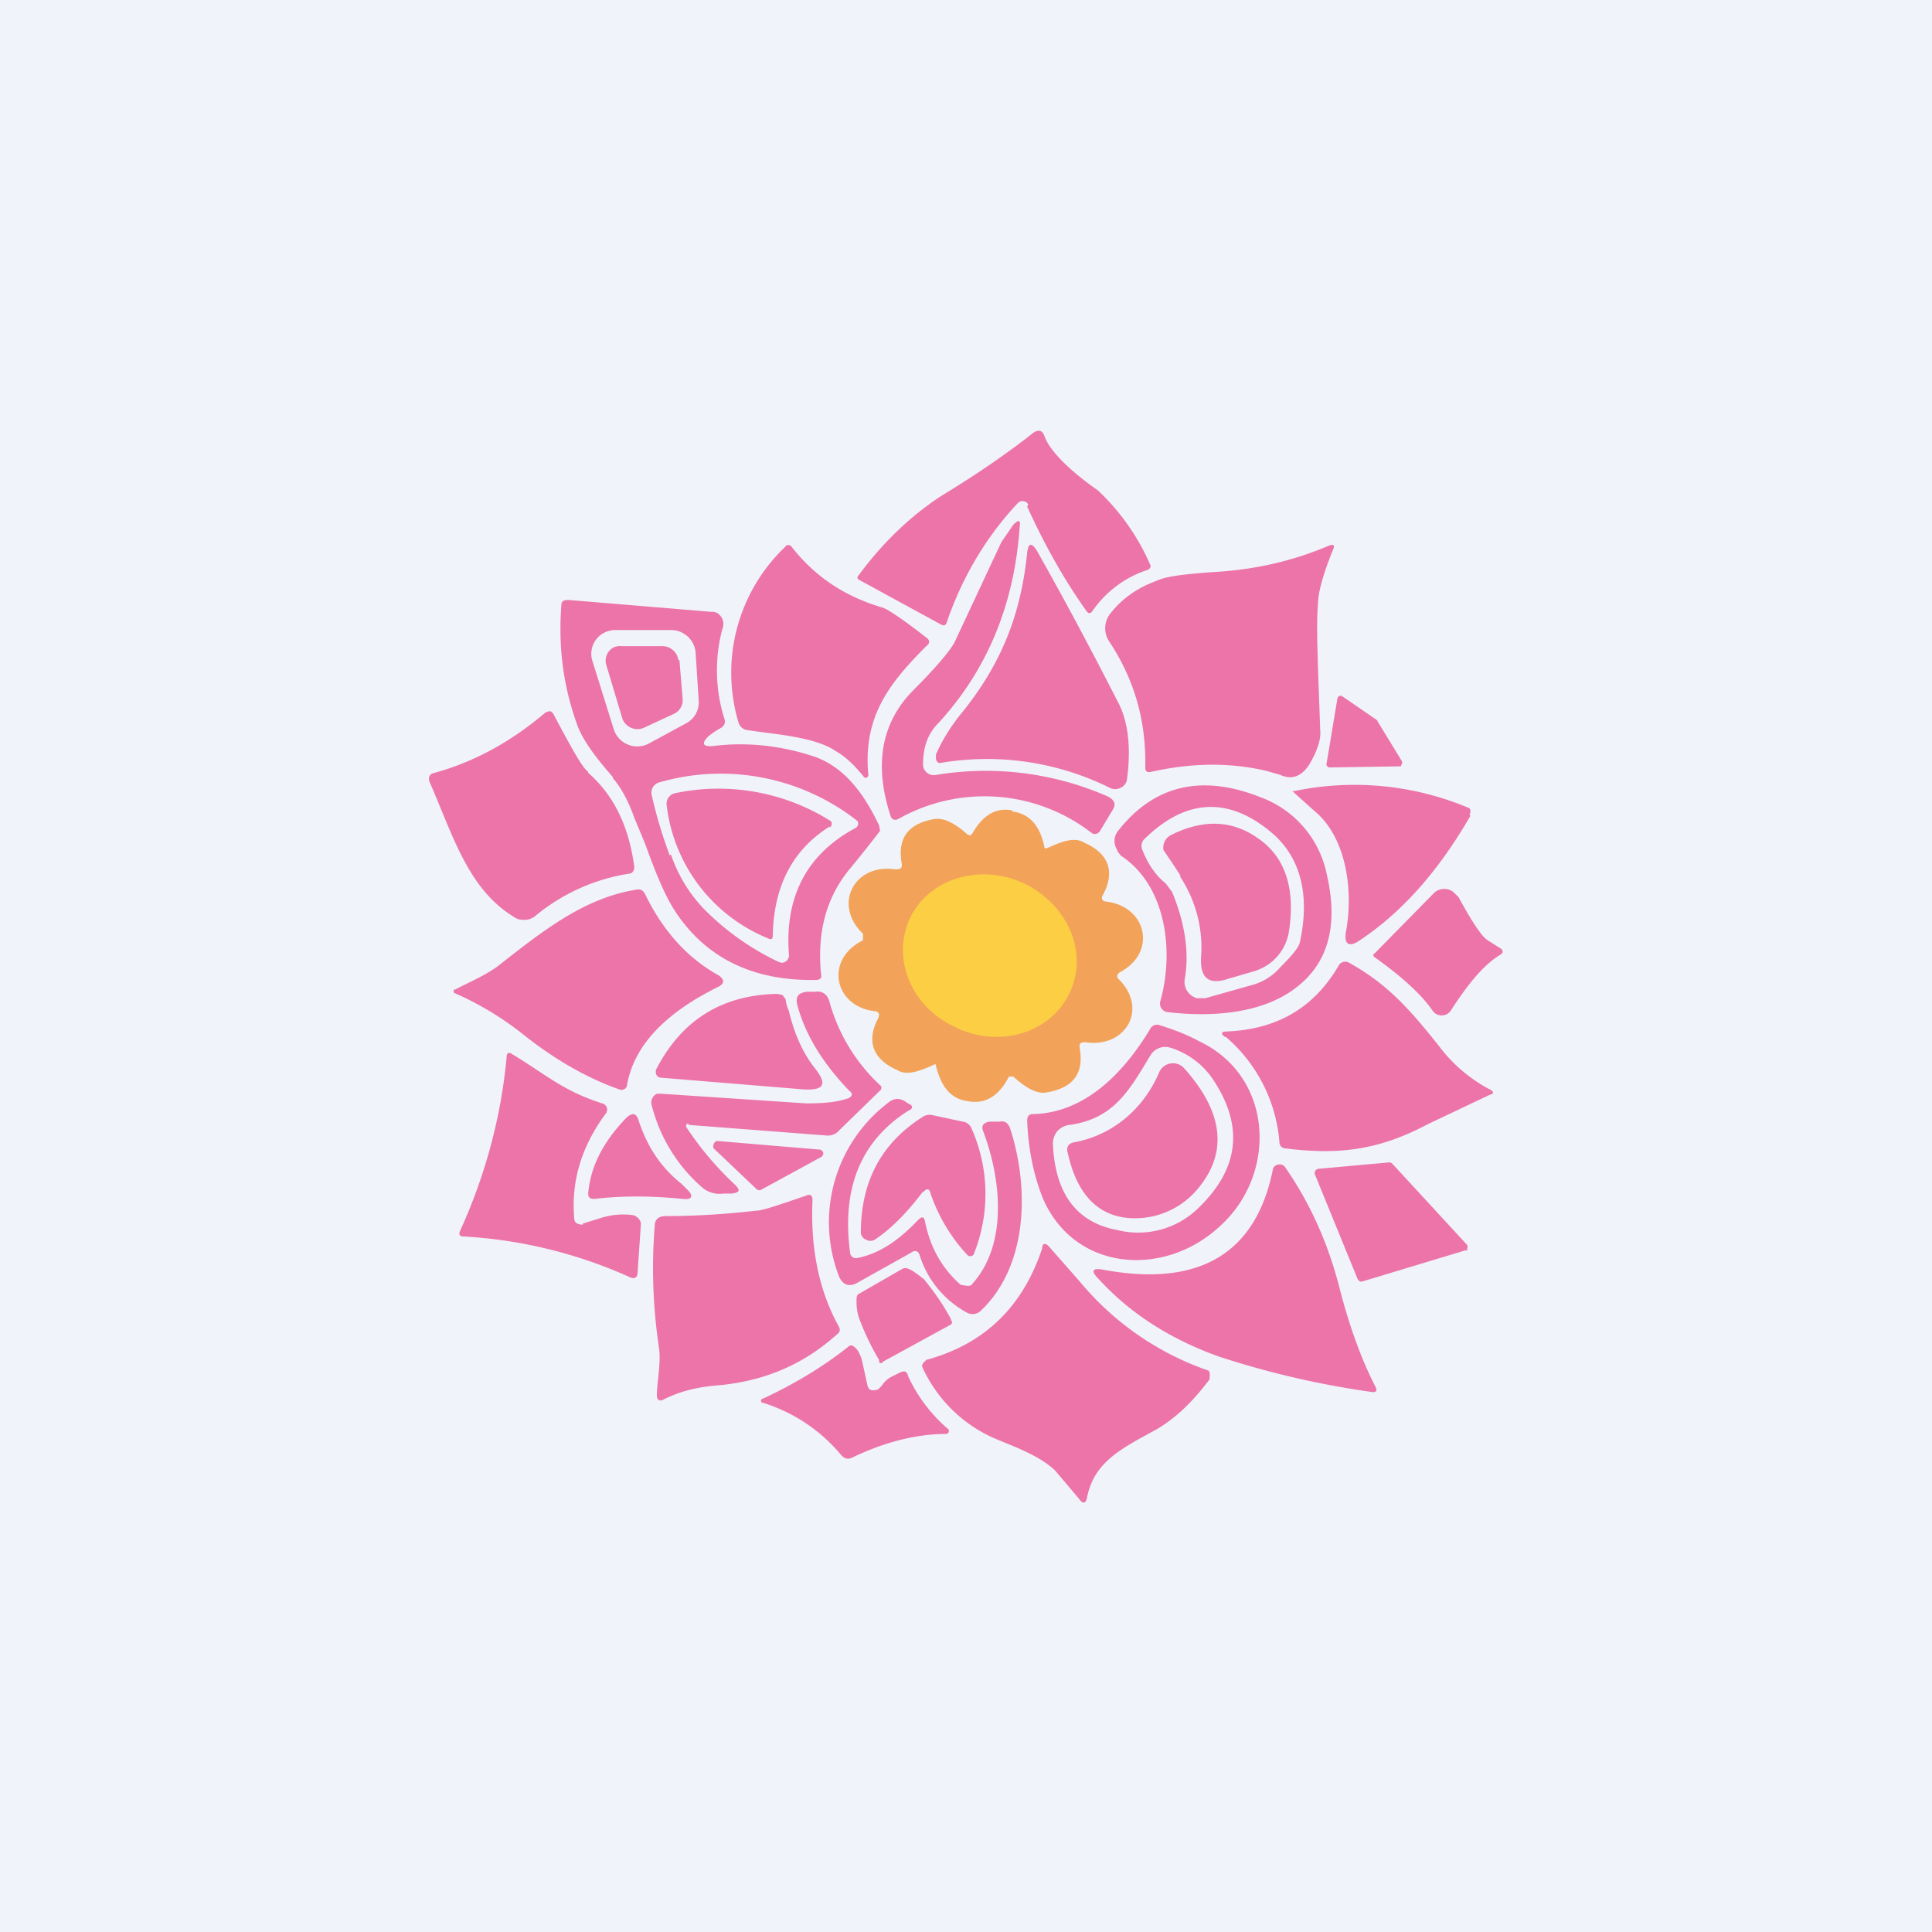 <!-- by TradingView --><svg width="18" height="18" viewBox="0 0 18 18" xmlns="http://www.w3.org/2000/svg"><path fill="#F0F3FA" d="M0 0h18v18H0z"/><path d="M9.58 4.7a.06.06 0 0 0-.04-.03.06.06 0 0 0-.06.02c-.3.32-.52.7-.66 1.11-.01.03-.03.03-.05.02L8 5.4c-.01-.01-.02-.02 0-.04.22-.3.48-.55.77-.74.33-.2.62-.4.86-.59.05-.03.08-.02.1.03.04.12.2.3.5.51a2.1 2.1 0 0 1 .49.7.04.04 0 0 1-.03.04 1 1 0 0 0-.51.38c-.02.03-.04.03-.06 0-.22-.31-.4-.64-.55-.97Z" fill="#EC74A8"/><path d="M8.6 7.12a.1.1 0 0 0 .12.1 2.83 2.83 0 0 1 1.6.2c.06.03.08.07.05.12l-.12.2c-.02.03-.05.04-.08.02a1.63 1.63 0 0 0-1.8-.13c-.04.02-.06 0-.07-.02-.16-.48-.09-.87.2-1.17.24-.24.37-.4.4-.47l.43-.92.11-.16c.05-.05.07-.05.06.02-.05.72-.3 1.33-.76 1.83-.1.1-.14.23-.14.38ZM11.79 7.18c-.35-.08-.7-.07-1.06.01-.04.01-.06 0-.06-.04.01-.43-.1-.82-.34-1.18a.22.22 0 0 1 .02-.26c.11-.14.26-.24.43-.3.08-.04.25-.06.52-.08.38-.02.74-.1 1.09-.25.03-.01.05 0 .03.04-.09.22-.14.4-.14.5-.02.2 0 .6.02 1.18.01.09-.03.2-.1.32-.07.11-.16.15-.27.1a7.04 7.04 0 0 0-.14-.04Z" fill="#EC74A8"/><path d="M8.09 7.22a.02.02 0 0 1-.01.02.02.02 0 0 1-.03 0c-.08-.1-.17-.19-.26-.24-.2-.14-.6-.16-.84-.2a.1.1 0 0 1-.07-.07 1.62 1.62 0 0 1 .43-1.63c.02-.03.05-.03.07 0 .22.28.5.46.84.56.04.01.18.1.41.28.03.02.04.05 0 .08-.35.35-.59.66-.54 1.2ZM8.72 7.03c.06-.14.15-.28.25-.4.36-.45.54-.9.6-1.48.01-.09.04-.1.09-.02.22.39.47.85.75 1.4.1.18.13.43.09.73a.1.1 0 0 1-.06.08.11.11 0 0 1-.1 0 2.58 2.58 0 0 0-1.59-.23.05.05 0 0 1-.03-.05v-.03ZM6.33 6.15l.03.36a.14.14 0 0 1-.08.14L6 6.78a.15.15 0 0 1-.2-.08l-.15-.5a.14.14 0 0 1 .07-.17.15.15 0 0 1 .07-.01h.38a.15.15 0 0 1 .15.13ZM13.03 7.14l-.64.01a.03.03 0 0 1-.03-.04l.1-.6a.03.03 0 0 1 .01-.02.03.03 0 0 1 .04 0l.32.22.01.02.22.36a.03.03 0 0 1 0 .03l-.01.02h-.02ZM5.48 7.2c.24.21.38.5.43.88 0 .03-.02.06-.05.06a1.8 1.8 0 0 0-.88.4.16.16 0 0 1-.09.03c-.03 0-.06 0-.09-.02-.44-.26-.58-.77-.8-1.27-.01-.04 0-.07.05-.08.36-.1.7-.28 1.03-.56.04-.02.06-.02.08.02.17.32.27.5.32.53Z" fill="#EC74A8"/><path d="M6.65 6.95c-.1.01-.12-.02-.05-.09a.78.78 0 0 1 .12-.08c.03-.02.04-.05.03-.08a1.5 1.5 0 0 1-.02-.84.12.12 0 0 0-.05-.15.13.13 0 0 0-.06-.01L5.3 5.59c-.05 0-.07.01-.07.05-.03.4.02.76.15 1.12.06.16.2.33.33.48v.01c.07.08.14.2.2.37l.1.24c.08.22.17.46.28.63.29.44.73.65 1.31.64.04 0 .06-.02.05-.05-.04-.4.05-.73.28-1a12.26 12.26 0 0 0 .27-.34l-.01-.05c-.16-.34-.35-.55-.6-.64-.3-.1-.62-.14-.94-.1Zm-.17-.88.03.46a.22.22 0 0 1-.12.21l-.35.19a.23.23 0 0 1-.32-.13l-.2-.64a.22.22 0 0 1 .1-.26.23.23 0 0 1 .1-.03h.54a.23.23 0 0 1 .22.2Zm-.24 1.9a4.26 4.26 0 0 1-.17-.57.1.1 0 0 1 .07-.11 2.06 2.06 0 0 1 1.85.36.05.05 0 0 1-.03.07c-.44.24-.65.63-.61 1.17a.07.07 0 0 1-.07.08l-.03-.01a2.45 2.45 0 0 1-.7-.5c-.13-.14-.23-.3-.3-.5ZM13.7 7.6c-.3.52-.64.9-1.03 1.16-.1.07-.15.04-.13-.08.07-.37.01-.88-.3-1.13a54.58 54.58 0 0 1-.2-.18h.02a2.74 2.74 0 0 1 1.63.16.05.05 0 0 1 0 .06Z" fill="#EC74A8"/><path d="M7.73 7.7c-.35.22-.52.56-.53 1.01 0 .04-.01.05-.05.03a1.53 1.53 0 0 1-.94-1.25.1.1 0 0 1 .08-.1 1.96 1.96 0 0 1 1.45.26.04.04 0 0 1-.01.06Z" fill="#EC74A8"/><path fill-rule="evenodd" d="M10.44 7.97c.43.28.5.9.37 1.36a.08.08 0 0 0 .07.1c.43.05.9.01 1.21-.24.29-.23.38-.58.27-1.05a.97.97 0 0 0-.61-.71c-.55-.22-1-.12-1.34.32a.15.15 0 0 0 0 .17c0 .02.02.03.03.05Zm.2-.06c.05.13.12.24.22.32l.06.08c.12.29.16.56.12.8a.16.16 0 0 0 .11.19h.08l.46-.13c.09-.03.17-.08.24-.16.1-.1.17-.18.18-.23.1-.45 0-.8-.26-1.02-.4-.34-.8-.32-1.18.05a.09.09 0 0 0-.03.1Z" fill="#EC74A8"/><path d="M9.43 7.56c.16.02.26.13.3.33 0 .01.01.02.03.01.15-.07.26-.1.34-.05.23.1.29.27.18.48-.03.04-.01.07.03.07.38.05.47.48.12.66l-.02.02v.03c.3.28.08.66-.3.6-.04 0-.06.01-.05.06.04.23-.06.37-.32.41-.08.01-.18-.04-.3-.15H9.4c-.09.18-.22.26-.38.23-.16-.02-.25-.13-.3-.33 0-.01 0-.02-.02-.01-.15.07-.26.1-.34.05-.23-.1-.29-.27-.18-.48.02-.04.01-.07-.04-.07-.37-.05-.46-.48-.1-.66V8.7c-.29-.28-.07-.66.3-.6.05 0 .07-.01.06-.06-.04-.23.06-.37.31-.41.09-.01.19.04.31.15h.03c.1-.18.22-.26.38-.23Z" fill="#F2A359"/><path d="M11 8.16a13.27 13.27 0 0 0-.16-.24.13.13 0 0 1 .07-.14c.3-.15.57-.14.81.03.25.17.35.46.29.86a.46.46 0 0 1-.33.38l-.24.07c-.18.06-.26-.01-.25-.2a1.2 1.2 0 0 0-.2-.76Z" fill="#EC74A8"/><path d="M8.88 9.56c.4.21.88.08 1.07-.28.2-.37.02-.83-.39-1.04-.4-.2-.88-.07-1.07.29-.19.37-.02.83.39 1.03Z" fill="#FCCE43"/><path d="M4.24 9.22c.11-.06.28-.13.4-.22.42-.33.8-.63 1.28-.71.04-.01.07 0 .09.04.17.35.4.6.69.76.05.04.05.07 0 .1-.51.25-.8.56-.86.93a.05.05 0 0 1-.03.03.05.05 0 0 1-.04 0c-.31-.11-.6-.28-.88-.5a2.89 2.89 0 0 0-.66-.4.03.03 0 0 1 0-.03ZM13.86 8.76l.11.07c.04.02.04.05 0 .07-.16.1-.3.28-.45.51a.1.1 0 0 1-.08.05.1.1 0 0 1-.09-.04c-.11-.16-.29-.32-.54-.5-.02-.01-.02-.03 0-.04l.55-.56a.14.14 0 0 1 .18-.01l.05.05c.13.24.22.37.27.4ZM11.41 9.66c-.04-.03-.03-.05.02-.05.47-.02.81-.22 1.04-.61a.07.07 0 0 1 .1-.03c.36.2.57.44.84.78.12.16.28.3.47.4.04.02.04.04 0 .05l-.57.27c-.47.25-.84.29-1.33.23-.03 0-.06-.02-.06-.06a1.44 1.44 0 0 0-.5-.98ZM6.42 10.47H6.4a.03.03 0 0 0 0 .04c.14.21.29.38.45.53.05.05.04.07-.03.08h-.08a.25.25 0 0 1-.19-.05 1.5 1.5 0 0 1-.48-.78.09.09 0 0 1 .05-.1h.04l1.35.09c.16 0 .29-.01.4-.05.03-.02.04-.04 0-.07-.23-.24-.4-.5-.48-.79-.02-.08 0-.12.09-.13h.07c.07-.01.12.02.14.1a1.66 1.66 0 0 0 .48.78.03.03 0 0 1 0 .02v.01l-.39.38a.14.14 0 0 1-.11.05l-1.3-.1Z" fill="#EC74A8"/><path d="M7.35 9.42c.05.21.13.39.24.53.12.15.09.21-.1.2l-1.34-.11a.05.05 0 0 1-.04-.05v-.02c.24-.47.62-.7 1.13-.71l.05.01.03.04s0 .04.03.11Z" fill="#EC74A8"/><path fill-rule="evenodd" d="M10.72 9.58c-.24.4-.6.79-1.1.8-.04 0-.05.03-.05.06.01.27.06.5.14.71.29.7 1.14.76 1.66.27.53-.48.5-1.39-.2-1.72-.11-.06-.24-.11-.37-.15a.07.07 0 0 0-.08.03Zm-.87.96a.18.18 0 0 0-.04.12c.02.46.22.73.6.8a.8.8 0 0 0 .76-.21c.37-.36.42-.75.14-1.18a.74.74 0 0 0-.41-.31.16.16 0 0 0-.18.07c-.2.33-.34.59-.75.65a.18.18 0 0 0-.12.06Z" fill="#EC74A8"/><path d="m5.43 11.4.16-.05a.7.7 0 0 1 .3-.03.1.1 0 0 1 .08.07.1.1 0 0 1 0 .03l-.03.44c0 .04-.03.06-.07.04a4.36 4.36 0 0 0-1.55-.38c-.04 0-.05-.02-.03-.06.24-.53.38-1.07.43-1.61 0-.04.02-.05.05-.03.33.2.47.34.84.46a.06.06 0 0 1 .03.1c-.22.3-.32.62-.29.97 0 .04.03.06.08.06ZM10.02 10.64c.36-.07.64-.32.78-.65a.14.14 0 0 1 .23-.04c.36.4.41.77.15 1.1a.76.76 0 0 1-.63.3c-.3-.01-.51-.2-.6-.6-.02-.06 0-.1.07-.11ZM8.49 11.67l-.5.28c-.07.04-.13.03-.17-.05a1.4 1.4 0 0 1 .46-1.63c.05-.04.1-.04.15-.01l.03.02c.05.02.05.05 0 .07-.44.28-.62.72-.54 1.32a.06.06 0 0 0 .02.04.06.06 0 0 0 .05.01c.2-.04.38-.16.56-.35.04-.04.06-.04.07.02.05.24.16.43.33.58l.06.01c.02 0 .04 0 .05-.02.34-.38.26-1 .1-1.42-.02-.05 0-.08.06-.09h.09c.05-.01.08.01.1.06.18.55.17 1.28-.27 1.7a.11.11 0 0 1-.13.02.92.92 0 0 1-.44-.53c-.01-.04-.04-.06-.08-.03Z" fill="#EC74A8"/><path d="m6.35 11.03.07.07c.04.05.02.08-.06.07-.3-.03-.57-.03-.82 0-.04 0-.06-.01-.06-.05.02-.24.13-.47.35-.7.06-.06.1-.05.12.02.08.24.2.43.4.59ZM8.6 11.1c-.15.2-.3.35-.45.45a.08.08 0 0 1-.08 0 .08.08 0 0 1-.05-.06c0-.47.18-.83.57-1.08a.12.12 0 0 1 .1-.02l.28.06a.1.1 0 0 1 .08.06 1.5 1.5 0 0 1 .02 1.18.04.04 0 0 1-.06 0 1.6 1.6 0 0 1-.34-.57c-.01-.05-.04-.05-.07-.01ZM7.65 10.78l-.55.3a.04.04 0 0 1-.05 0l-.4-.38a.04.04 0 0 1 0-.04.04.04 0 0 1 .03-.03l.95.08a.04.04 0 0 1 .04.03.04.04 0 0 1-.02.04ZM12.97 10.84l.7.76a.04.04 0 0 1 0 .03v.02h-.02l-.96.29h-.02l-.02-.02-.4-.98a.04.04 0 0 1 .03-.05l.66-.06a.04.04 0 0 1 .03.01ZM10.28 11.83c.81.15 1.41-.08 1.58-.94a.06.06 0 0 1 .05-.04.06.06 0 0 1 .06.02c.23.33.4.7.51 1.13.1.39.22.7.34.93.01.03 0 .04-.03.04a8.24 8.24 0 0 1-1.43-.33c-.45-.16-.83-.4-1.13-.73-.07-.07-.05-.1.05-.08ZM7.04 11.28c.07 0 .23-.06.47-.14.04-.02.06 0 .06.04-.02.45.06.84.24 1.17.02.03.02.06-.01.08-.33.3-.72.45-1.15.48-.19.02-.33.06-.47.13-.04.02-.06 0-.06-.04 0-.12.04-.3.02-.44a5 5 0 0 1-.04-1.14c0-.06.04-.09.1-.09.3 0 .58-.02.84-.05Z" fill="#EC74A8"/><path d="M10.77 13.32c-.33.18-.57.3-.64.62-.01.07-.04.08-.08.02l-.22-.26c-.17-.16-.44-.24-.61-.32a1.32 1.32 0 0 1-.63-.65.06.06 0 0 1 .02-.04l.02-.02c.55-.15.9-.5 1.08-1.04 0-.05.03-.05.06-.02l.29.33a2.7 2.7 0 0 0 1.2.83.06.06 0 0 1 .01.05v.03c-.15.2-.31.36-.5.47ZM8.22 12.7H8.2a.03.03 0 0 1-.01-.02v-.01a2.35 2.35 0 0 1-.19-.4.5.5 0 0 1-.02-.15c0-.03 0-.06.03-.07l.4-.23c.04-.02.1.02.2.1.08.1.17.22.25.37v.01a.03.03 0 0 1 .01.02.03.03 0 0 1-.01.02l-.64.35Z" fill="#EC74A8"/><path d="M8.16 12.95c.02 0 .04-.02.07-.06a.23.23 0 0 1 .07-.06l.08-.04c.04-.02.07-.02.08.03a1.45 1.45 0 0 0 .38.5v.02a.03.03 0 0 1-.03.02c-.28 0-.58.08-.87.22-.04.02-.07.01-.1-.02a1.54 1.54 0 0 0-.73-.49.02.02 0 0 1 0-.04c.28-.13.55-.29.79-.48.02-.02.04-.02.06 0 .03.02.05.06.07.12l.05.23c.01.05.04.06.08.05Z" fill="#EC74A8"/></svg>